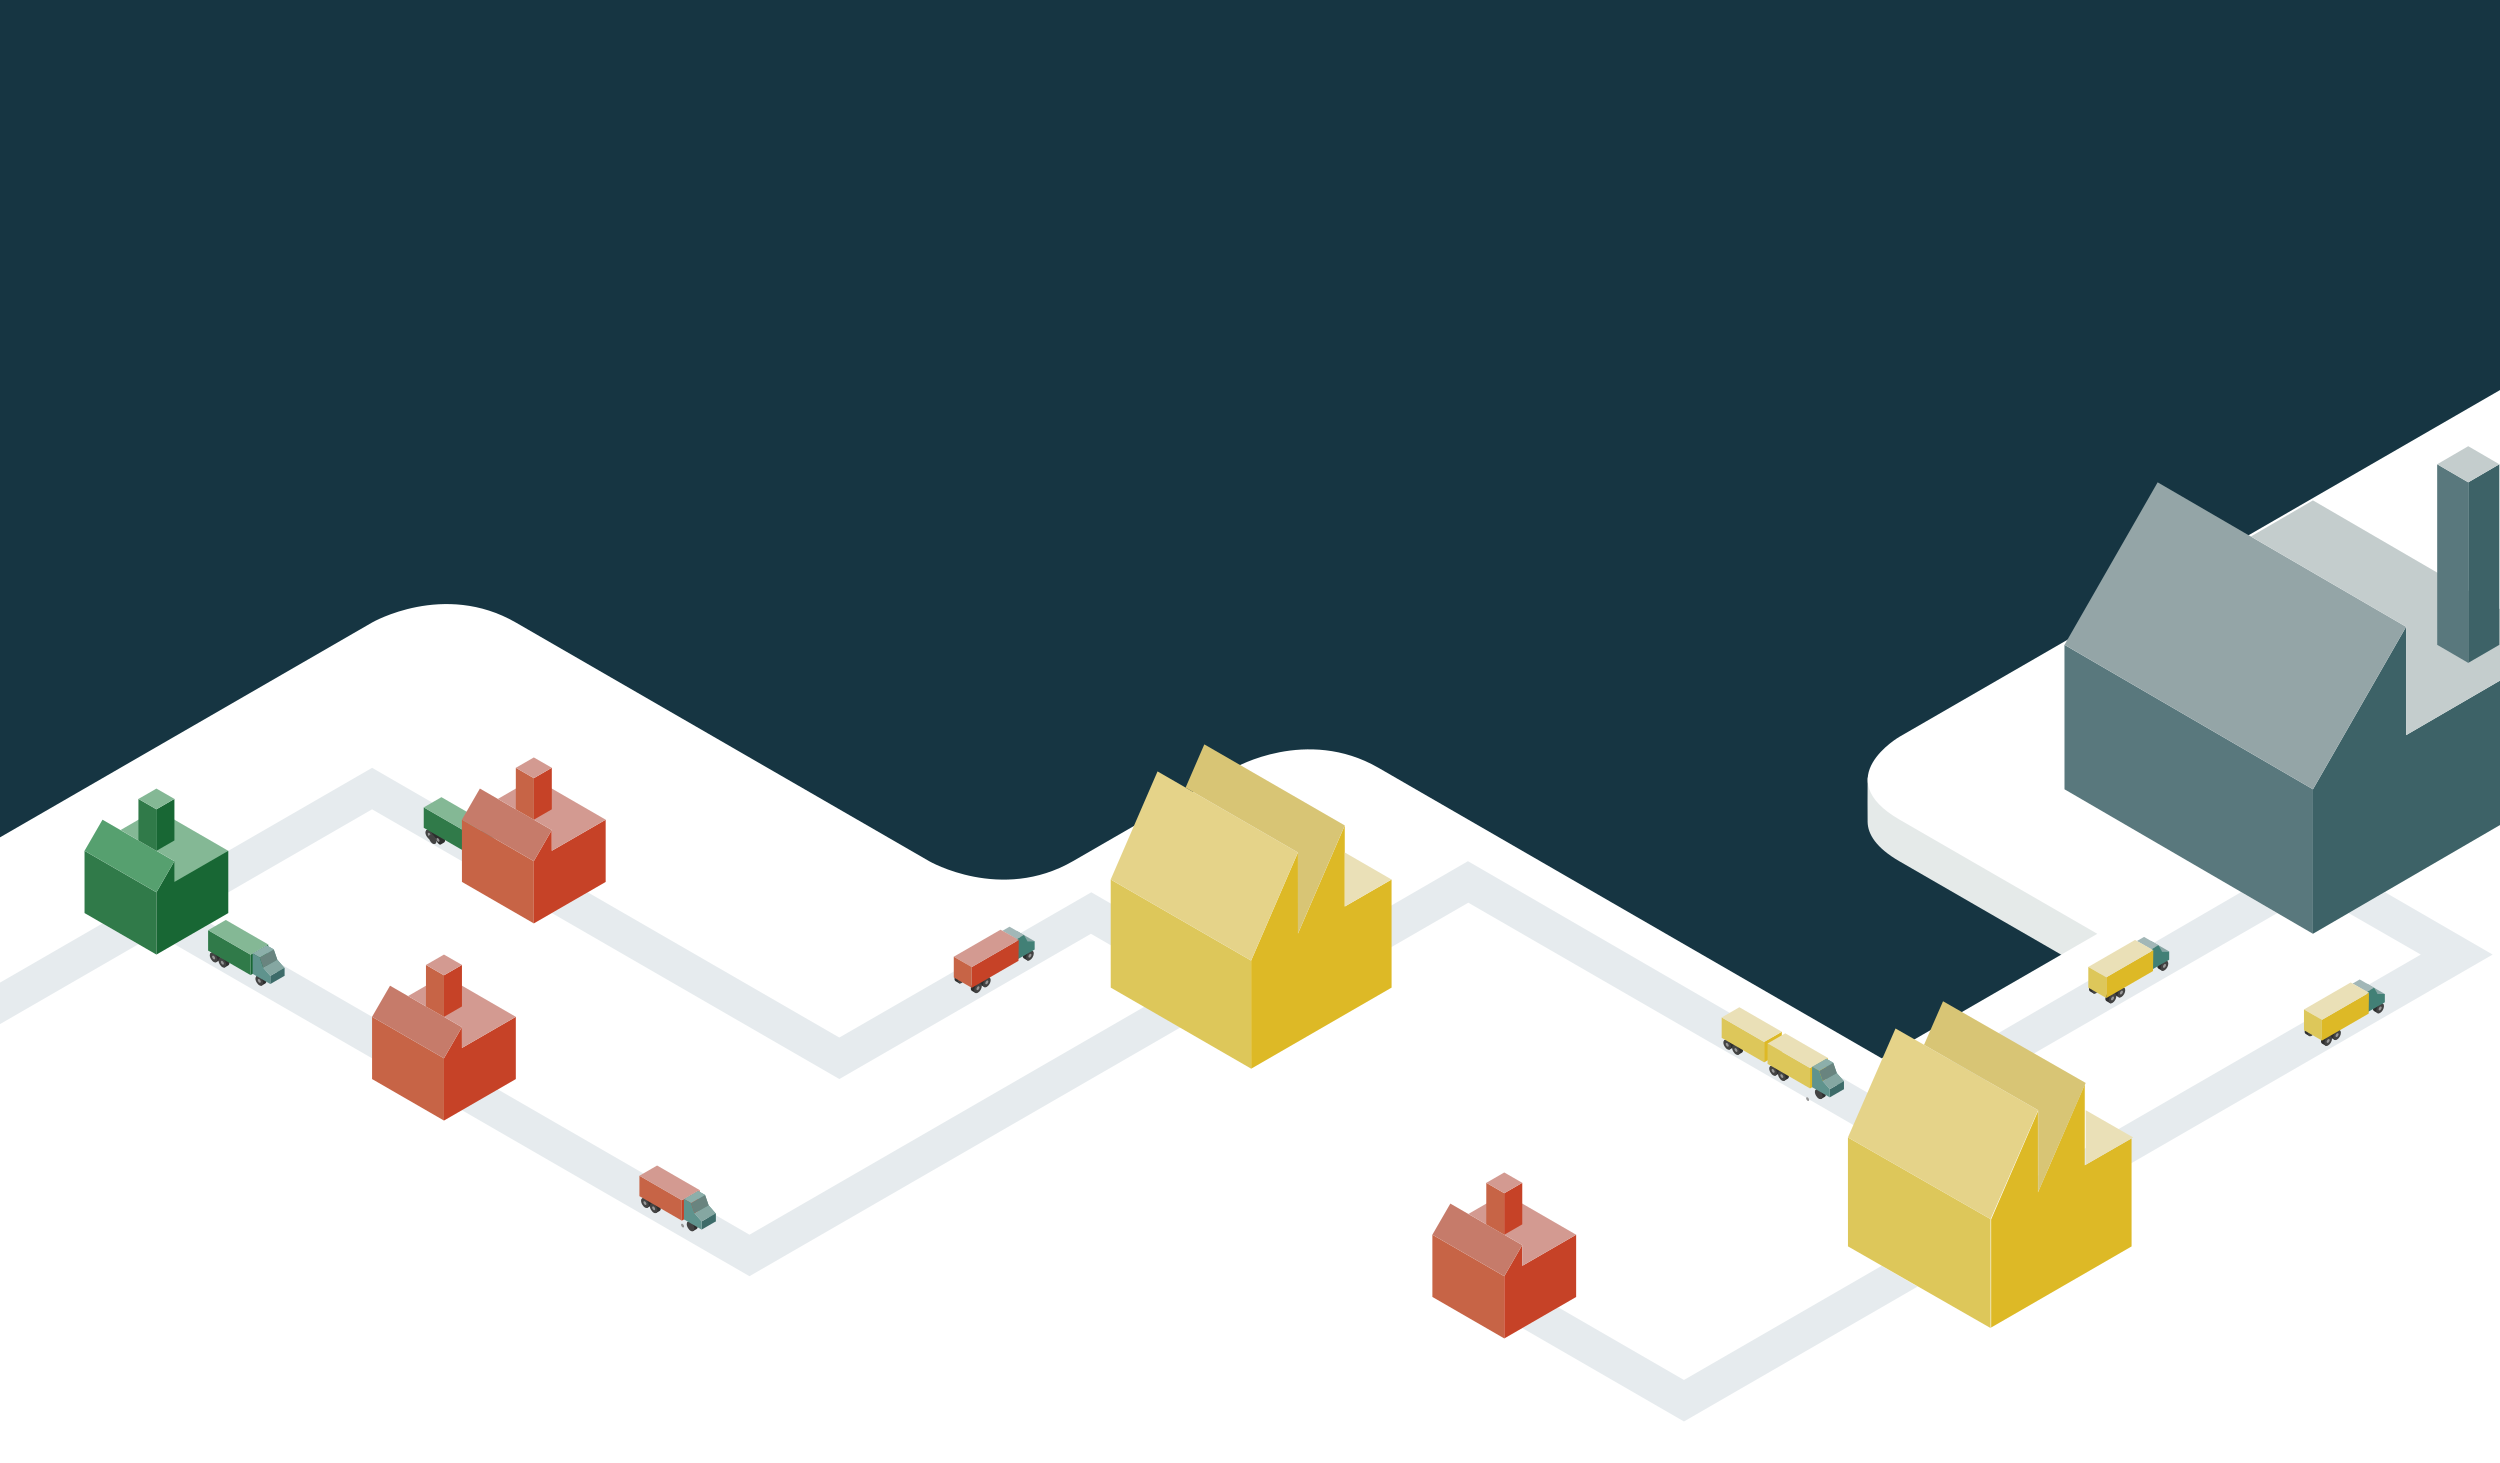 <svg xmlns="http://www.w3.org/2000/svg" viewBox="0 0 2397.5 1403.28"><title>Artboard 1home port</title><rect x="-5.11" y="-9" width="2411.62" height="1796.94" fill="#163542"/><path d="M-160.23,935.53,356.82,637s68.91-39.83,137.86,0L891.07,865.87s68.95,39.81,137.88,0l155.12-89.56s68.94-39.78,137.87,0,224,129.35,224,129.35l258.52,149.26,206.81-119.42s-120.66-69.63-189.59-109.44c-22.62-13.06-30.4-26.13-30.63-37.78-.22-11.2,0-25.4,0-41,0-13.6,37.2-4.64,37.2-4.64l734.5-424.07V2035H-194.69V955.43Z" fill="#e5eae9"/><path d="M-160.24,895.53,356.81,597s68.92-39.83,137.87,0L891.07,825.87s68.95,39.81,137.88,0l155.12-89.56s68.93-39.78,137.86,0S1546,865.68,1546,865.68l258.51,149.26,206.81-119.42s-120.66-69.63-189.59-109.44,0-79.6,0-79.6l741.09-427.87V1995H-194.69V915.43Z" fill="#fff"/><polygon points="98.28 885.56 132.75 905.46 -160.23 1074.64 -194.69 1054.73 98.28 885.56" fill="#e6ebee"/><polygon points="167.22 845.77 201.71 865.68 356.8 776.13 460.22 835.82 494.65 815.94 356.84 736.34 167.22 845.77" fill="#e6ebee"/><path d="M529.19,875.6l34.44-19.88L804.89,995l241.67-139.3,85.78,49.76-34.45,19.9-51.7-29.86-241.28,139.3L529.19,875.6" fill="#e6ebee"/><path d="M632.57,1134.33l-34.49,19.9L167.22,905.47l34.46-19.91Zm499.4-149-34.09-20.13L718.74,1184.08l-86.17-49.75-34.49,19.9,120.64,69.65Z" fill="#e6ebee"/><polygon points="2183.91 875.63 2149.16 855.57 1804.48 1055.75 1407.74 825.87 1270.22 905.47 1304.68 925.38 1408.09 865.68 1804.48 1094.54 2183.91 875.63" fill="#e6ebee"/><polygon points="1804.48 1213.94 1838.95 1233.83 1614.92 1363.19 1459.85 1273.61 1494.31 1253.73 1614.9 1323.39 1804.48 1213.94" fill="#e6ebee"/><polygon points="1976.85 1154.24 1942.35 1134.34 2321.53 915.42 2252.31 875.63 2287.06 855.57 2390.44 915.42 1976.85 1154.24" fill="#e6ebee"/><path d="M1663.18,1002.19a2.55,2.55,0,0,1-1,2.29c-.66.42,0,0-3.26,1.91-2,1.16-7.22-7.59-5.24-8.75,3.25-1.91,2.63-1.52,3.25-1.91a2.51,2.51,0,0,1,2.62.22A8,8,0,0,1,1663.18,1002.19Z" fill="#2d2d2d"/><ellipse cx="1656.4" cy="1001.95" rx="2.95" ry="5.1" transform="translate(-279.25 972.93) rotate(-30.31)" fill="#434343"/><ellipse cx="1656.4" cy="1001.95" rx="1.15" ry="2" transform="translate(-279.25 972.93) rotate(-30.31)" fill="#969696"/><path d="M1671.56,1007.18a2.57,2.57,0,0,1-1,2.28c-.66.42,0,0-3.27,1.91-2,1.16-7.21-7.59-5.23-8.75,3.25-1.91,2.63-1.52,3.25-1.91a2.52,2.52,0,0,1,2.62.23A8,8,0,0,1,1671.56,1007.18Z" fill="#2d2d2d"/><ellipse cx="1664.78" cy="1006.94" rx="2.95" ry="5.1" transform="translate(-280.62 977.84) rotate(-30.31)" fill="#434343"/><ellipse cx="1664.78" cy="1006.94" rx="1.15" ry="2" transform="translate(-280.62 977.84) rotate(-30.31)" fill="#969696"/><polygon points="1691.8 1018.8 1691.8 999.22 1708.76 989.43 1708.76 1009.01 1691.8 1018.8" fill="#ddb926"/><polygon points="1651.1 975.72 1651.09 995.3 1691.8 1018.8 1691.8 999.22 1651.1 975.72" fill="#ddc75a"/><polyline points="1708.76 989.43 1691.8 999.22 1651.09 975.72 1668.05 965.93" fill="#eae0b7"/><path d="M1751,1049.57a2.58,2.58,0,0,1-1,2.29c-.66.41,0,0-3.27,1.9-2,1.17-7.21-7.58-5.23-8.74,3.25-1.91,2.63-1.53,3.25-1.91a2.49,2.49,0,0,1,2.62.22A8,8,0,0,1,1751,1049.57Z" fill="#2d2d2d"/><ellipse cx="1744.18" cy="1049.33" rx="2.95" ry="5.1" transform="translate(-291.16 1023.71) rotate(-30.31)" fill="#434343"/><ellipse cx="1744.18" cy="1049.33" rx="1.15" ry="2" transform="matrix(0.86, -0.5, 0.5, 0.86, -291.16, 1023.71)" fill="#969696"/><path d="M1707.18,1027.19a2.55,2.55,0,0,1-1,2.29c-.66.42,0,0-3.26,1.91-2,1.16-7.22-7.59-5.24-8.75,3.25-1.91,2.63-1.52,3.25-1.91a2.51,2.51,0,0,1,2.62.22A8,8,0,0,1,1707.18,1027.19Z" fill="#2d2d2d"/><ellipse cx="1700.4" cy="1026.95" rx="2.95" ry="5.1" transform="translate(-285.85 998.55) rotate(-30.31)" fill="#434343"/><ellipse cx="1700.4" cy="1026.95" rx="1.15" ry="2" transform="translate(-285.85 998.55) rotate(-30.31)" fill="#969696"/><path d="M1715.56,1032.18a2.57,2.57,0,0,1-1,2.28c-.66.42,0,0-3.27,1.91-2,1.16-7.21-7.59-5.23-8.75,3.25-1.91,2.63-1.52,3.25-1.91a2.52,2.52,0,0,1,2.62.23A8,8,0,0,1,1715.56,1032.18Z" fill="#2d2d2d"/><ellipse cx="1708.78" cy="1031.94" rx="2.95" ry="5.1" transform="translate(-287.22 1003.46) rotate(-30.31)" fill="#434343"/><ellipse cx="1708.78" cy="1031.94" rx="1.15" ry="2" transform="translate(-287.22 1003.46) rotate(-30.31)" fill="#969696"/><polygon points="1735.8 1043.8 1735.8 1024.22 1752.76 1014.43 1752.76 1034.01 1735.8 1043.8" fill="#ddb926"/><polygon points="1695.1 1000.72 1695.09 1020.3 1735.8 1043.81 1735.8 1024.22 1695.1 1000.72" fill="#ddc75a"/><polyline points="1752.76 1014.43 1735.8 1024.22 1695.09 1000.72 1712.05 990.93" fill="#eae0b7"/><polygon points="1768.24 1044.73 1768.24 1036.89 1761.46 1029.06 1758.07 1019.27 1751.29 1015.36 1751.28 1034.94 1768.24 1044.73" fill="#5f938d"/><polygon points="1768.31 1044.55 1754.74 1052.38 1754.74 1044.55 1768.31 1036.72 1768.31 1044.55" fill="#3d6b69"/><polyline points="1768.24 1036.89 1754.74 1044.55 1747.95 1036.72 1761.46 1029.06 1768.24 1036.89" fill="#85a7a2"/><polygon points="1758.07 1019.27 1744.56 1026.99 1747.95 1036.72 1761.46 1029.06 1758.07 1019.27" fill="#69847f"/><polygon points="1751.35 1015.23 1737.78 1023.07 1744.56 1026.99 1758.13 1019.15 1751.35 1015.23" fill="#8cafaa"/><polygon points="1754.74 1052.38 1754.74 1044.55 1747.95 1036.72 1744.56 1026.92 1737.78 1023.01 1737.78 1042.59 1754.74 1052.38" fill="#5f938d"/><path d="M669.06,1176.37a2.58,2.58,0,0,1-1,2.29c-.66.42,0,0-3.27,1.91-2,1.16-7.21-7.59-5.23-8.75,3.25-1.91,2.63-1.52,3.25-1.91a2.51,2.51,0,0,1,2.62.22A8,8,0,0,1,669.06,1176.37Z" fill="#2d2d2d"/><ellipse cx="662.28" cy="1176.14" rx="2.95" ry="5.1" transform="translate(-503.05 495.02) rotate(-30.31)" fill="#434343"/><ellipse cx="662.28" cy="1176.14" rx="1.15" ry="2" transform="matrix(0.86, -0.5, 0.5, 0.86, -503.05, 495.02)" fill="#969696"/><path d="M625.28,1154a2.55,2.55,0,0,1-1,2.28c-.66.42,0,0-3.27,1.91-2,1.16-7.21-7.59-5.23-8.75,3.25-1.91,2.63-1.52,3.25-1.91a2.53,2.53,0,0,1,2.62.22A8,8,0,0,1,625.28,1154Z" fill="#2d2d2d"/><ellipse cx="618.5" cy="1153.76" rx="2.95" ry="5.1" transform="translate(-497.74 469.87) rotate(-30.31)" fill="#434343"/><ellipse cx="618.5" cy="1153.76" rx="1.15" ry="2" transform="translate(-497.74 469.87) rotate(-30.31)" fill="#969696"/><path d="M633.66,1159a2.58,2.58,0,0,1-1,2.29c-.66.41,0,0-3.27,1.9-2,1.17-7.21-7.58-5.23-8.75,3.25-1.9,2.63-1.52,3.25-1.9a2.49,2.49,0,0,1,2.62.22A8,8,0,0,1,633.66,1159Z" fill="#2d2d2d"/><ellipse cx="626.88" cy="1158.74" rx="2.95" ry="5.1" transform="translate(-499.11 474.78) rotate(-30.31)" fill="#434343"/><ellipse cx="626.88" cy="1158.74" rx="1.15" ry="2" transform="translate(-499.11 474.78) rotate(-30.31)" fill="#969696"/><polygon points="653.9 1170.61 653.9 1151.02 670.86 1141.23 670.86 1160.81 653.9 1170.61" fill="#c64227"/><polygon points="613.2 1127.53 613.19 1147.11 653.89 1170.61 653.89 1151.02 613.2 1127.53" fill="#c76446"/><polyline points="670.86 1141.23 653.9 1151.02 613.19 1127.52 630.15 1117.73" fill="#d39a91"/><polygon points="686.34 1171.53 686.34 1163.7 679.56 1155.87 676.17 1146.07 669.39 1142.16 669.38 1161.74 686.34 1171.53" fill="#5f938d"/><polygon points="686.41 1171.35 672.84 1179.19 672.84 1171.35 686.4 1163.52 686.41 1171.35" fill="#3d6b69"/><polyline points="686.34 1163.7 672.84 1171.35 666.05 1163.52 679.56 1155.87 686.34 1163.7" fill="#85a7a2"/><polygon points="676.17 1146.07 662.66 1153.79 666.05 1163.52 679.56 1155.87 676.17 1146.07" fill="#69847f"/><polygon points="669.44 1142.03 655.88 1149.87 662.66 1153.79 676.23 1145.95 669.44 1142.03" fill="#8cafaa"/><polygon points="672.84 1179.19 672.84 1171.35 666.05 1163.52 662.66 1153.73 655.88 1149.82 655.88 1169.4 672.84 1179.19" fill="#5f938d"/><path d="M984.47,910.41a2.6,2.6,0,0,1,2.52-.29c.7.37,0,0,3.34,1.9,2,1.17-3,10.21-5,9.06-3.34-1.89-2.68-1.55-3.34-1.89a2.55,2.55,0,0,1-1.13-2.42A8.11,8.11,0,0,1,984.47,910.41Z" fill="#2d2d2d"/><ellipse cx="987.71" cy="916.5" rx="5.19" ry="2.99" transform="translate(-297.68 1320.61) rotate(-60.31)" fill="#434343"/><ellipse cx="987.71" cy="916.5" rx="2.03" ry="1.17" transform="translate(-297.68 1320.61) rotate(-60.31)" fill="#969696"/><polygon points="992.24 902.64 974.99 892.68 971.57 894.94 985.34 902.64 992.24 902.64" fill="#88a5a4"/><polygon points="968.12 888.7 981.91 896.66 975.02 900.64 961.23 892.68 968.12 888.7" fill="#a2b7b7"/><polygon points="975.02 900.64 974.99 920.46 992.24 910.6 992.24 902.64 985.34 902.64 981.91 896.66 975.02 900.64" fill="#428076"/><path d="M919,932.3a2.6,2.6,0,0,1,2.52-.28c.7.37,0,0,3.34,1.9,2,1.16-3,10.21-5,9.06-3.34-1.9-2.68-1.55-3.34-1.9a2.55,2.55,0,0,1-1.13-2.42A8.12,8.12,0,0,1,919,932.3Z" fill="#2d2d2d"/><ellipse cx="922.23" cy="938.4" rx="5.19" ry="2.99" transform="translate(-349.76 1274.77) rotate(-60.31)" fill="#434343"/><ellipse cx="922.23" cy="938.4" rx="2.03" ry="1.17" transform="translate(-349.76 1274.77) rotate(-60.31)" fill="#969696"/><path d="M943.16,936a2.63,2.63,0,0,1,2.52-.29c.7.37,0,0,3.34,1.91,2,1.16-3,10.2-5,9-3.34-1.89-2.68-1.54-3.34-1.89a2.55,2.55,0,0,1-1.13-2.42A8.09,8.09,0,0,1,943.16,936Z" fill="#2d2d2d"/><ellipse cx="946.4" cy="942.07" rx="5.19" ry="2.99" transform="translate(-340.75 1297.63) rotate(-60.31)" fill="#434343"/><ellipse cx="946.4" cy="942.07" rx="2.03" ry="1.17" transform="translate(-340.75 1297.63) rotate(-60.31)" fill="#969696"/><path d="M934.65,941.58a2.59,2.59,0,0,1,2.52-.28c.7.36,0,0,3.33,1.9,2,1.16-3,10.21-5,9.06-3.33-1.9-2.67-1.55-3.33-1.9a2.56,2.56,0,0,1-1.14-2.42A8.11,8.11,0,0,1,934.65,941.58Z" fill="#2d2d2d"/><ellipse cx="937.89" cy="947.68" rx="5.19" ry="2.99" transform="translate(-349.91 1293.06) rotate(-60.31)" fill="#434343"/><ellipse cx="937.89" cy="947.68" rx="2.03" ry="1.17" transform="translate(-349.91 1293.06) rotate(-60.31)" fill="#969696"/><polygon points="931.9 927.42 977.02 901.38 976.73 921.45 931.91 947.33 931.9 927.42" fill="#c64227"/><polygon points="959.49 891.59 977.02 901.38 931.9 927.42 914.67 917.47 959.49 891.59" fill="#d39a91"/><polygon points="914.67 937.38 914.67 917.47 931.9 927.42 931.91 947.33 914.67 937.38" fill="#c76446"/><path d="M255.44,940.88a2.56,2.56,0,0,1-1,2.29c-.66.41,0,0-3.26,1.91-2,1.16-7.22-7.59-5.24-8.75,3.25-1.91,2.64-1.52,3.25-1.91a2.51,2.51,0,0,1,2.63.22A8,8,0,0,1,255.44,940.88Z" fill="#2d2d2d"/><ellipse cx="248.65" cy="940.64" rx="2.95" ry="5.1" transform="translate(-440.74 254.08) rotate(-30.31)" fill="#434343"/><ellipse cx="248.65" cy="940.64" rx="1.15" ry="2" transform="translate(-440.74 254.08) rotate(-30.31)" fill="#969696"/><path d="M211.66,918.51a2.57,2.57,0,0,1-1,2.28c-.66.42,0,0-3.27,1.91-2,1.16-7.21-7.59-5.24-8.75,3.26-1.91,2.64-1.52,3.26-1.91a2.53,2.53,0,0,1,2.62.22A8,8,0,0,1,211.66,918.51Z" fill="#2d2d2d"/><ellipse cx="204.87" cy="918.27" rx="2.95" ry="5.1" transform="translate(-435.43 228.92) rotate(-30.31)" fill="#434343"/><ellipse cx="204.87" cy="918.27" rx="1.15" ry="2" transform="translate(-435.43 228.92) rotate(-30.31)" fill="#969696"/><path d="M220,923.49a2.54,2.54,0,0,1-1,2.28c-.66.42,0,0-3.26,1.91-2,1.17-7.21-7.59-5.24-8.75,3.26-1.91,2.64-1.52,3.26-1.91a2.52,2.52,0,0,1,2.62.23A8,8,0,0,1,220,923.49Z" fill="#2d2d2d"/><ellipse cx="213.25" cy="923.25" rx="2.95" ry="5.1" transform="translate(-436.8 233.83) rotate(-30.31)" fill="#434343"/><ellipse cx="213.25" cy="923.25" rx="1.15" ry="2" transform="translate(-436.8 233.83) rotate(-30.31)" fill="#969696"/><polygon points="240.27 935.11 240.28 915.53 257.24 905.74 257.24 925.32 240.27 935.11" fill="#186734"/><polygon points="199.57 892.03 199.57 911.62 240.27 935.12 240.27 915.53 199.57 892.03" fill="#307a49"/><polyline points="257.24 905.74 240.28 915.53 199.57 892.03 216.53 882.24" fill="#84b895"/><polygon points="272.72 936.04 272.72 928.21 265.94 920.37 262.54 910.58 255.76 906.67 255.76 926.25 272.72 936.04" fill="#5f938d"/><polygon points="272.78 935.86 259.21 943.7 259.21 935.86 272.78 928.03 272.78 935.86" fill="#3d6b69"/><polyline points="272.72 928.21 259.21 935.86 252.43 928.03 265.94 920.37 272.72 928.21" fill="#85a7a2"/><polygon points="262.54 910.58 249.04 918.3 252.43 928.03 265.94 920.37 262.54 910.58" fill="#69847f"/><polygon points="255.82 906.54 242.25 914.38 249.04 918.3 262.6 910.46 255.82 906.54" fill="#8cafaa"/><polygon points="259.21 943.7 259.21 935.86 252.43 928.03 249.04 918.24 242.26 914.32 242.25 933.9 259.21 943.7" fill="#5f938d"/><path d="M462.23,823.13a2.56,2.56,0,0,1-1,2.28c-.66.42,0,0-3.27,1.91-2,1.17-7.21-7.59-5.23-8.75,3.25-1.91,2.63-1.52,3.25-1.91a2.52,2.52,0,0,1,2.62.23A8,8,0,0,1,462.23,823.13Z" fill="#2d2d2d"/><ellipse cx="455.45" cy="822.89" rx="2.95" ry="5.1" transform="translate(-353.04 342.35) rotate(-30.31)" fill="#434343"/><ellipse cx="455.45" cy="822.89" rx="1.15" ry="2" transform="matrix(0.86, -0.5, 0.5, 0.86, -353.04, 342.35)" fill="#969696"/><path d="M418.45,800.75a2.55,2.55,0,0,1-1,2.29c-.66.41,0,0-3.26,1.9-2,1.17-7.22-7.58-5.24-8.74,3.25-1.91,2.63-1.53,3.25-1.91a2.49,2.49,0,0,1,2.62.22A8,8,0,0,1,418.45,800.75Z" fill="#2d2d2d"/><ellipse cx="411.67" cy="800.51" rx="2.95" ry="5.1" transform="translate(-347.73 317.19) rotate(-30.31)" fill="#434343"/><ellipse cx="411.67" cy="800.51" rx="1.15" ry="2" transform="translate(-347.73 317.19) rotate(-30.31)" fill="#969696"/><path d="M426.83,805.74a2.57,2.57,0,0,1-1,2.28c-.66.42,0,0-3.27,1.91-2,1.16-7.21-7.59-5.23-8.75,3.25-1.91,2.63-1.52,3.25-1.91a2.53,2.53,0,0,1,2.62.22A8,8,0,0,1,426.83,805.74Z" fill="#2d2d2d"/><ellipse cx="420.05" cy="805.5" rx="2.95" ry="5.1" transform="matrix(0.86, -0.5, 0.5, 0.86, -349.1, 322.1)" fill="#434343"/><ellipse cx="420.05" cy="805.5" rx="1.15" ry="2" transform="translate(-349.1 322.1) rotate(-30.31)" fill="#969696"/><polygon points="447.07 817.36 447.07 797.78 464.03 787.98 464.03 807.57 447.07 817.36" fill="#186734"/><polygon points="406.37 774.28 406.36 793.86 447.07 817.36 447.07 797.78 406.37 774.28" fill="#307a49"/><polyline points="464.03 787.99 447.07 797.78 406.36 774.28 423.32 764.48" fill="#84b895"/><polygon points="479.51 818.29 479.51 810.45 472.73 802.62 469.34 792.83 462.56 788.91 462.55 808.5 479.51 818.29" fill="#5f938d"/><polygon points="479.58 818.11 466.01 825.94 466.01 818.11 479.57 810.27 479.58 818.11" fill="#3d6b69"/><polyline points="479.51 810.45 466.01 818.11 459.23 810.27 472.73 802.62 479.51 810.45" fill="#85a7a2"/><polygon points="469.34 792.83 455.83 800.54 459.23 810.27 472.73 802.62 469.34 792.83" fill="#69847f"/><polygon points="462.61 788.79 449.05 796.62 455.83 800.54 469.4 792.7 462.61 788.79" fill="#8cafaa"/><polygon points="466.01 825.94 466.01 818.11 459.23 810.27 455.83 800.48 449.05 796.57 449.05 816.15 466.01 825.94" fill="#5f938d"/><path d="M2072.49,920.2a2.58,2.58,0,0,1,2.51-.29c.71.37,0,0,3.34,1.9,2,1.17-3,10.21-5,9.06-3.33-1.89-2.67-1.55-3.33-1.89a2.56,2.56,0,0,1-1.14-2.42A8.1,8.1,0,0,1,2072.49,920.2Z" fill="#2d2d2d"/><ellipse cx="2075.73" cy="926.29" rx="5.19" ry="2.99" transform="translate(242.93 2270.73) rotate(-60.31)" fill="#434343"/><ellipse cx="2075.73" cy="926.29" rx="2.03" ry="1.17" transform="translate(242.93 2270.73) rotate(-60.31)" fill="#969696"/><polygon points="2080.25 912.43 2063.01 902.48 2059.58 904.73 2073.35 912.43 2080.25 912.43" fill="#88a5a4"/><polygon points="2056.14 898.49 2069.93 906.45 2063.03 910.44 2049.24 902.47 2056.14 898.49" fill="#a2b7b7"/><polygon points="2063.03 910.44 2063.01 930.25 2080.25 920.39 2080.25 912.43 2073.35 912.43 2069.93 906.45 2063.03 910.44" fill="#428076"/><path d="M2007,942.09a2.58,2.58,0,0,1,2.51-.28c.71.37,0,0,3.34,1.9,2,1.16-3,10.21-5,9.06-3.33-1.89-2.68-1.55-3.33-1.89a2.58,2.58,0,0,1-1.14-2.43A8.13,8.13,0,0,1,2007,942.09Z" fill="#2d2d2d"/><ellipse cx="2010.24" cy="948.19" rx="5.19" ry="2.99" transform="translate(190.86 2224.9) rotate(-60.31)" fill="#434343"/><ellipse cx="2010.24" cy="948.19" rx="2.03" ry="1.17" transform="translate(190.86 2224.9) rotate(-60.31)" fill="#969696"/><path d="M2031.18,945.77a2.61,2.61,0,0,1,2.51-.29c.71.37,0,0,3.34,1.91,2,1.16-3,10.2-5,9.05-3.33-1.89-2.68-1.54-3.33-1.89a2.56,2.56,0,0,1-1.14-2.42A8.11,8.11,0,0,1,2031.18,945.77Z" fill="#2d2d2d"/><ellipse cx="2034.42" cy="951.86" rx="5.19" ry="2.99" transform="translate(199.87 2247.75) rotate(-60.31)" fill="#434343"/><ellipse cx="2034.42" cy="951.86" rx="2.03" ry="1.17" transform="translate(199.87 2247.75) rotate(-60.31)" fill="#969696"/><path d="M2022.66,951.37a2.6,2.6,0,0,1,2.52-.28c.7.36,0,0,3.34,1.9,2,1.16-3,10.21-5,9.06-3.34-1.9-2.68-1.55-3.34-1.9a2.55,2.55,0,0,1-1.13-2.42A8.12,8.12,0,0,1,2022.66,951.37Z" fill="#2d2d2d"/><ellipse cx="2025.9" cy="957.47" rx="5.19" ry="2.99" transform="translate(190.7 2243.18) rotate(-60.31)" fill="#434343"/><ellipse cx="2025.9" cy="957.47" rx="2.03" ry="1.17" transform="translate(190.7 2243.18) rotate(-60.31)" fill="#969696"/><polygon points="2019.92 937.22 2065.03 911.17 2064.74 931.24 2019.92 957.12 2019.92 937.22" fill="#ddb926"/><polygon points="2047.5 901.38 2065.03 911.17 2019.92 937.22 2002.68 927.26 2047.5 901.38" fill="#eae0b7"/><polygon points="2002.69 947.17 2002.68 927.26 2019.92 937.22 2019.92 957.12 2002.69 947.17" fill="#ddc75a"/><path d="M2279.3,961a2.63,2.63,0,0,1,2.52-.29c.7.37,0,0,3.34,1.91,2,1.16-3,10.2-5,9-3.34-1.89-2.68-1.54-3.34-1.89a2.56,2.56,0,0,1-1.14-2.42A8.1,8.1,0,0,1,2279.3,961Z" fill="#2d2d2d"/><ellipse cx="2282.54" cy="967.09" rx="5.19" ry="2.99" transform="translate(311.87 2470.99) rotate(-60.31)" fill="#434343"/><ellipse cx="2282.54" cy="967.09" rx="2.03" ry="1.17" transform="translate(311.87 2470.99) rotate(-60.31)" fill="#969696"/><polygon points="2287.06 953.23 2269.82 943.28 2266.4 945.53 2280.16 953.23 2287.06 953.23" fill="#88a5a4"/><polygon points="2262.95 939.29 2276.74 947.26 2269.84 951.24 2256.05 943.27 2262.95 939.29" fill="#a2b7b7"/><polygon points="2269.84 951.24 2269.82 971.05 2287.06 961.19 2287.06 953.23 2280.16 953.23 2276.74 947.26 2269.84 951.24" fill="#428076"/><path d="M2213.82,982.9a2.57,2.57,0,0,1,2.52-.29c.7.37,0,0,3.33,1.9,2,1.17-3,10.21-5,9.06-3.33-1.89-2.67-1.55-3.33-1.89a2.56,2.56,0,0,1-1.14-2.43A8.09,8.09,0,0,1,2213.82,982.9Z" fill="#2d2d2d"/><ellipse cx="2217.06" cy="988.99" rx="5.19" ry="2.99" transform="translate(259.8 2425.16) rotate(-60.31)" fill="#434343"/><ellipse cx="2217.06" cy="988.99" rx="2.03" ry="1.17" transform="translate(259.8 2425.16) rotate(-60.31)" fill="#969696"/><path d="M2238,986.57a2.63,2.63,0,0,1,2.52-.29c.7.37,0,0,3.33,1.91,2,1.16-3,10.21-5,9-3.33-1.89-2.67-1.54-3.33-1.89a2.56,2.56,0,0,1-1.14-2.42A8.11,8.11,0,0,1,2238,986.57Z" fill="#2d2d2d"/><ellipse cx="2241.23" cy="992.66" rx="5.19" ry="2.99" transform="translate(268.8 2448.01) rotate(-60.31)" fill="#434343"/><ellipse cx="2241.23" cy="992.66" rx="2.03" ry="1.17" transform="translate(268.8 2448.01) rotate(-60.31)" fill="#969696"/><path d="M2229.48,992.17a2.58,2.58,0,0,1,2.51-.28c.7.37,0,0,3.34,1.9,2,1.16-3,10.21-5,9.06-3.33-1.89-2.68-1.55-3.33-1.89a2.58,2.58,0,0,1-1.14-2.43A8.13,8.13,0,0,1,2229.48,992.17Z" fill="#2d2d2d"/><ellipse cx="2232.71" cy="998.27" rx="5.19" ry="2.99" transform="translate(259.64 2443.44) rotate(-60.31)" fill="#434343"/><ellipse cx="2232.71" cy="998.27" rx="2.03" ry="1.17" transform="translate(259.64 2443.44) rotate(-60.31)" fill="#969696"/><polygon points="2226.73 978.02 2271.84 951.97 2271.56 972.04 2226.74 997.92 2226.73 978.02" fill="#ddb926"/><polygon points="2254.32 942.18 2271.84 951.97 2226.73 978.02 2209.5 968.06 2254.32 942.18" fill="#eae0b7"/><polygon points="2209.5 987.97 2209.5 968.06 2226.73 978.02 2226.74 997.92 2209.5 987.97" fill="#ddc75a"/><polygon points="1979.85 756.93 2218.1 895.49 2218.14 756.95 1979.82 618.39 1979.85 756.93" fill="#59787d"/><polygon points="2456.43 756.93 2218.1 895.49 2218.14 756.95 2307.46 601.1 2307.46 704.98 2456.43 618.41 2456.43 756.93" fill="#3d6267"/><polygon points="2069.18 462.55 2307.46 601.1 2218.14 756.95 1979.86 618.4 2069.18 462.55" fill="#94a5a7"/><polygon points="2158.57 514.49 2218.1 479.85 2456.43 618.41 2307.46 704.98 2307.46 601.1 2158.57 514.49" fill="#c4cdcd"/><polygon points="2367.03 635.71 2396.85 618.39 2396.85 445.22 2367.03 462.56 2367.03 635.71" fill="#3d6267"/><polygon points="2337.24 445.22 2337.28 618.39 2367.03 635.71 2367.03 462.56 2337.24 445.22" fill="#59787d"/><polygon points="2367.03 427.9 2337.24 445.22 2367.03 462.56 2396.85 445.22 2367.03 427.9" fill="#c4cdcd"/><polygon points="1065.19 947.12 1199.87 1024.87 1199.84 921.2 1065.17 843.45 1065.19 947.12" fill="#ddc75a"/><polygon points="1334.54 947.11 1334.51 843.45 1289.62 869.35 1289.64 791.6 1244.76 895.27 1244.76 895.27 1244.73 817.53 1199.84 921.2 1199.87 1024.87 1334.54 947.11" fill="#ddb926"/><polygon points="1110.08 739.78 1065.17 843.45 1199.84 921.2 1244.73 817.53 1110.08 739.78" fill="#e5d389"/><polygon points="1334.51 843.45 1289.62 817.52 1289.62 869.35 1334.51 843.45" fill="#eae0b7"/><polygon points="1154.95 713.86 1289.64 791.6 1244.76 895.27 1244.73 817.53 1137 755.33 1154.95 713.86" fill="#d8c575"/><polygon points="1772.2 1195.27 1908.99 1273.63 1908.96 1169.15 1772.17 1090.8 1772.2 1195.27" fill="#ddc75a"/><polygon points="2044.19 1195.31 2044.16 1091.66 1999.27 1117.56 1999.3 1039.81 1954.41 1143.47 1954.41 1143.47 1954.38 1065.74 1909.49 1169.41 1909.52 1273.08 2044.19 1195.31" fill="#ddb926"/><polygon points="1817.8 986.32 1772.17 1090.8 1908.96 1169.15 1954.56 1064.68 1817.8 986.32" fill="#e5d389"/><polygon points="2045.75 1090.8 2000.15 1064.66 2000.15 1116.9 2045.75 1090.8" fill="#eae0b7"/><polygon points="1863.37 960.2 2000.18 1038.54 1954.59 1143.02 1954.56 1064.68 1845.14 1001.99 1863.37 960.2" fill="#d8c575"/><polygon points="150.01 915.43 81.08 875.63 81.06 815.94 150.01 855.74 150.01 915.43" fill="#307a49"/><polygon points="218.93 875.64 150.01 915.43 150.01 855.74 167.22 825.87 218.93 815.94 218.93 875.64" fill="#186734"/><polygon points="98.29 786.09 81.06 815.94 150.01 855.74 167.22 825.87 150.01 815.94 98.29 786.09" fill="#56a06f"/><polygon points="115.55 796.04 150.01 776.12 218.93 815.94 167.27 845.77 167.22 825.87 115.55 796.04" fill="#84b895"/><polygon points="150.01 776.12 167.27 766.16 167.27 806 150.01 815.94 150.01 776.12" fill="#186734"/><polygon points="132.76 766.18 150.01 776.12 150.01 815.94 132.75 805.97 132.76 766.18" fill="#307a49"/><polygon points="150.01 756.24 167.27 766.16 150.01 776.12 132.76 766.18 150.01 756.24" fill="#84b895"/><line x1="167.22" y1="825.87" x2="167.27" y2="845.77" fill="#307a49"/><polygon points="511.93 885.56 443 845.76 442.97 786.08 511.93 825.88 511.93 885.56" fill="#c76446"/><polygon points="580.84 845.78 511.92 885.56 511.92 825.88 529.13 796.01 529.17 815.91 580.84 786.08 580.84 845.78" fill="#c64227"/><polygon points="460.21 756.22 442.97 786.08 511.93 825.88 529.14 796.01 511.93 786.08 460.21 756.22" fill="#c67b6a"/><polygon points="477.46 766.18 511.93 746.26 580.85 786.08 529.19 815.91 529.14 796.01 477.46 766.18" fill="#d39a91"/><polygon points="511.93 746.26 529.19 736.3 529.19 776.14 511.93 786.08 511.93 746.26" fill="#c64227"/><polygon points="494.68 736.32 511.93 746.26 511.93 786.08 494.67 776.11 494.68 736.32" fill="#c76446"/><polygon points="511.93 726.38 529.19 736.3 511.93 746.26 494.68 736.32 511.93 726.38" fill="#d39a91"/><polygon points="425.76 1074.62 356.82 1034.82 356.8 975.13 425.76 1014.93 425.76 1074.62" fill="#c76446"/><polygon points="494.67 1034.83 425.75 1074.62 425.75 1014.93 442.96 985.07 443 1004.97 494.67 975.13 494.67 1034.83" fill="#c64227"/><polygon points="374.04 945.28 356.8 975.13 425.76 1014.93 442.97 985.07 425.76 975.13 374.04 945.28" fill="#c67b6a"/><polygon points="391.29 955.24 425.76 935.31 494.68 975.13 443.01 1004.97 442.97 985.07 391.29 955.24" fill="#d39a91"/><polygon points="425.76 935.31 443.01 925.35 443.01 965.19 425.76 975.13 425.76 935.31" fill="#c64227"/><polygon points="408.5 925.38 425.76 935.31 425.76 975.13 408.49 965.16 408.5 925.38" fill="#c76446"/><polygon points="425.76 915.43 443.01 925.35 425.76 935.31 408.5 925.38 425.76 915.43" fill="#d39a91"/><polygon points="1442.6 1283.58 1373.66 1243.78 1373.64 1184.1 1442.6 1223.9 1442.6 1283.58" fill="#c76446"/><polygon points="1511.52 1243.8 1442.6 1283.58 1442.6 1223.9 1459.81 1194.03 1459.85 1213.93 1511.52 1184.1 1511.52 1243.8" fill="#c64227"/><polygon points="1390.88 1154.24 1373.64 1184.1 1442.6 1223.9 1459.81 1194.03 1442.6 1184.1 1390.88 1154.24" fill="#c67b6a"/><polygon points="1408.13 1164.2 1442.6 1144.28 1511.52 1184.1 1459.85 1213.93 1459.81 1194.03 1408.13 1164.2" fill="#d39a91"/><polygon points="1442.6 1144.28 1459.85 1134.32 1459.85 1174.16 1442.6 1184.1 1442.6 1144.28" fill="#c64227"/><polygon points="1425.35 1134.34 1442.6 1144.28 1442.6 1184.1 1425.33 1174.13 1425.35 1134.34" fill="#c76446"/><polygon points="1442.6 1124.39 1459.85 1134.32 1442.6 1144.28 1425.35 1134.34 1442.6 1124.39" fill="#d39a91"/></svg>